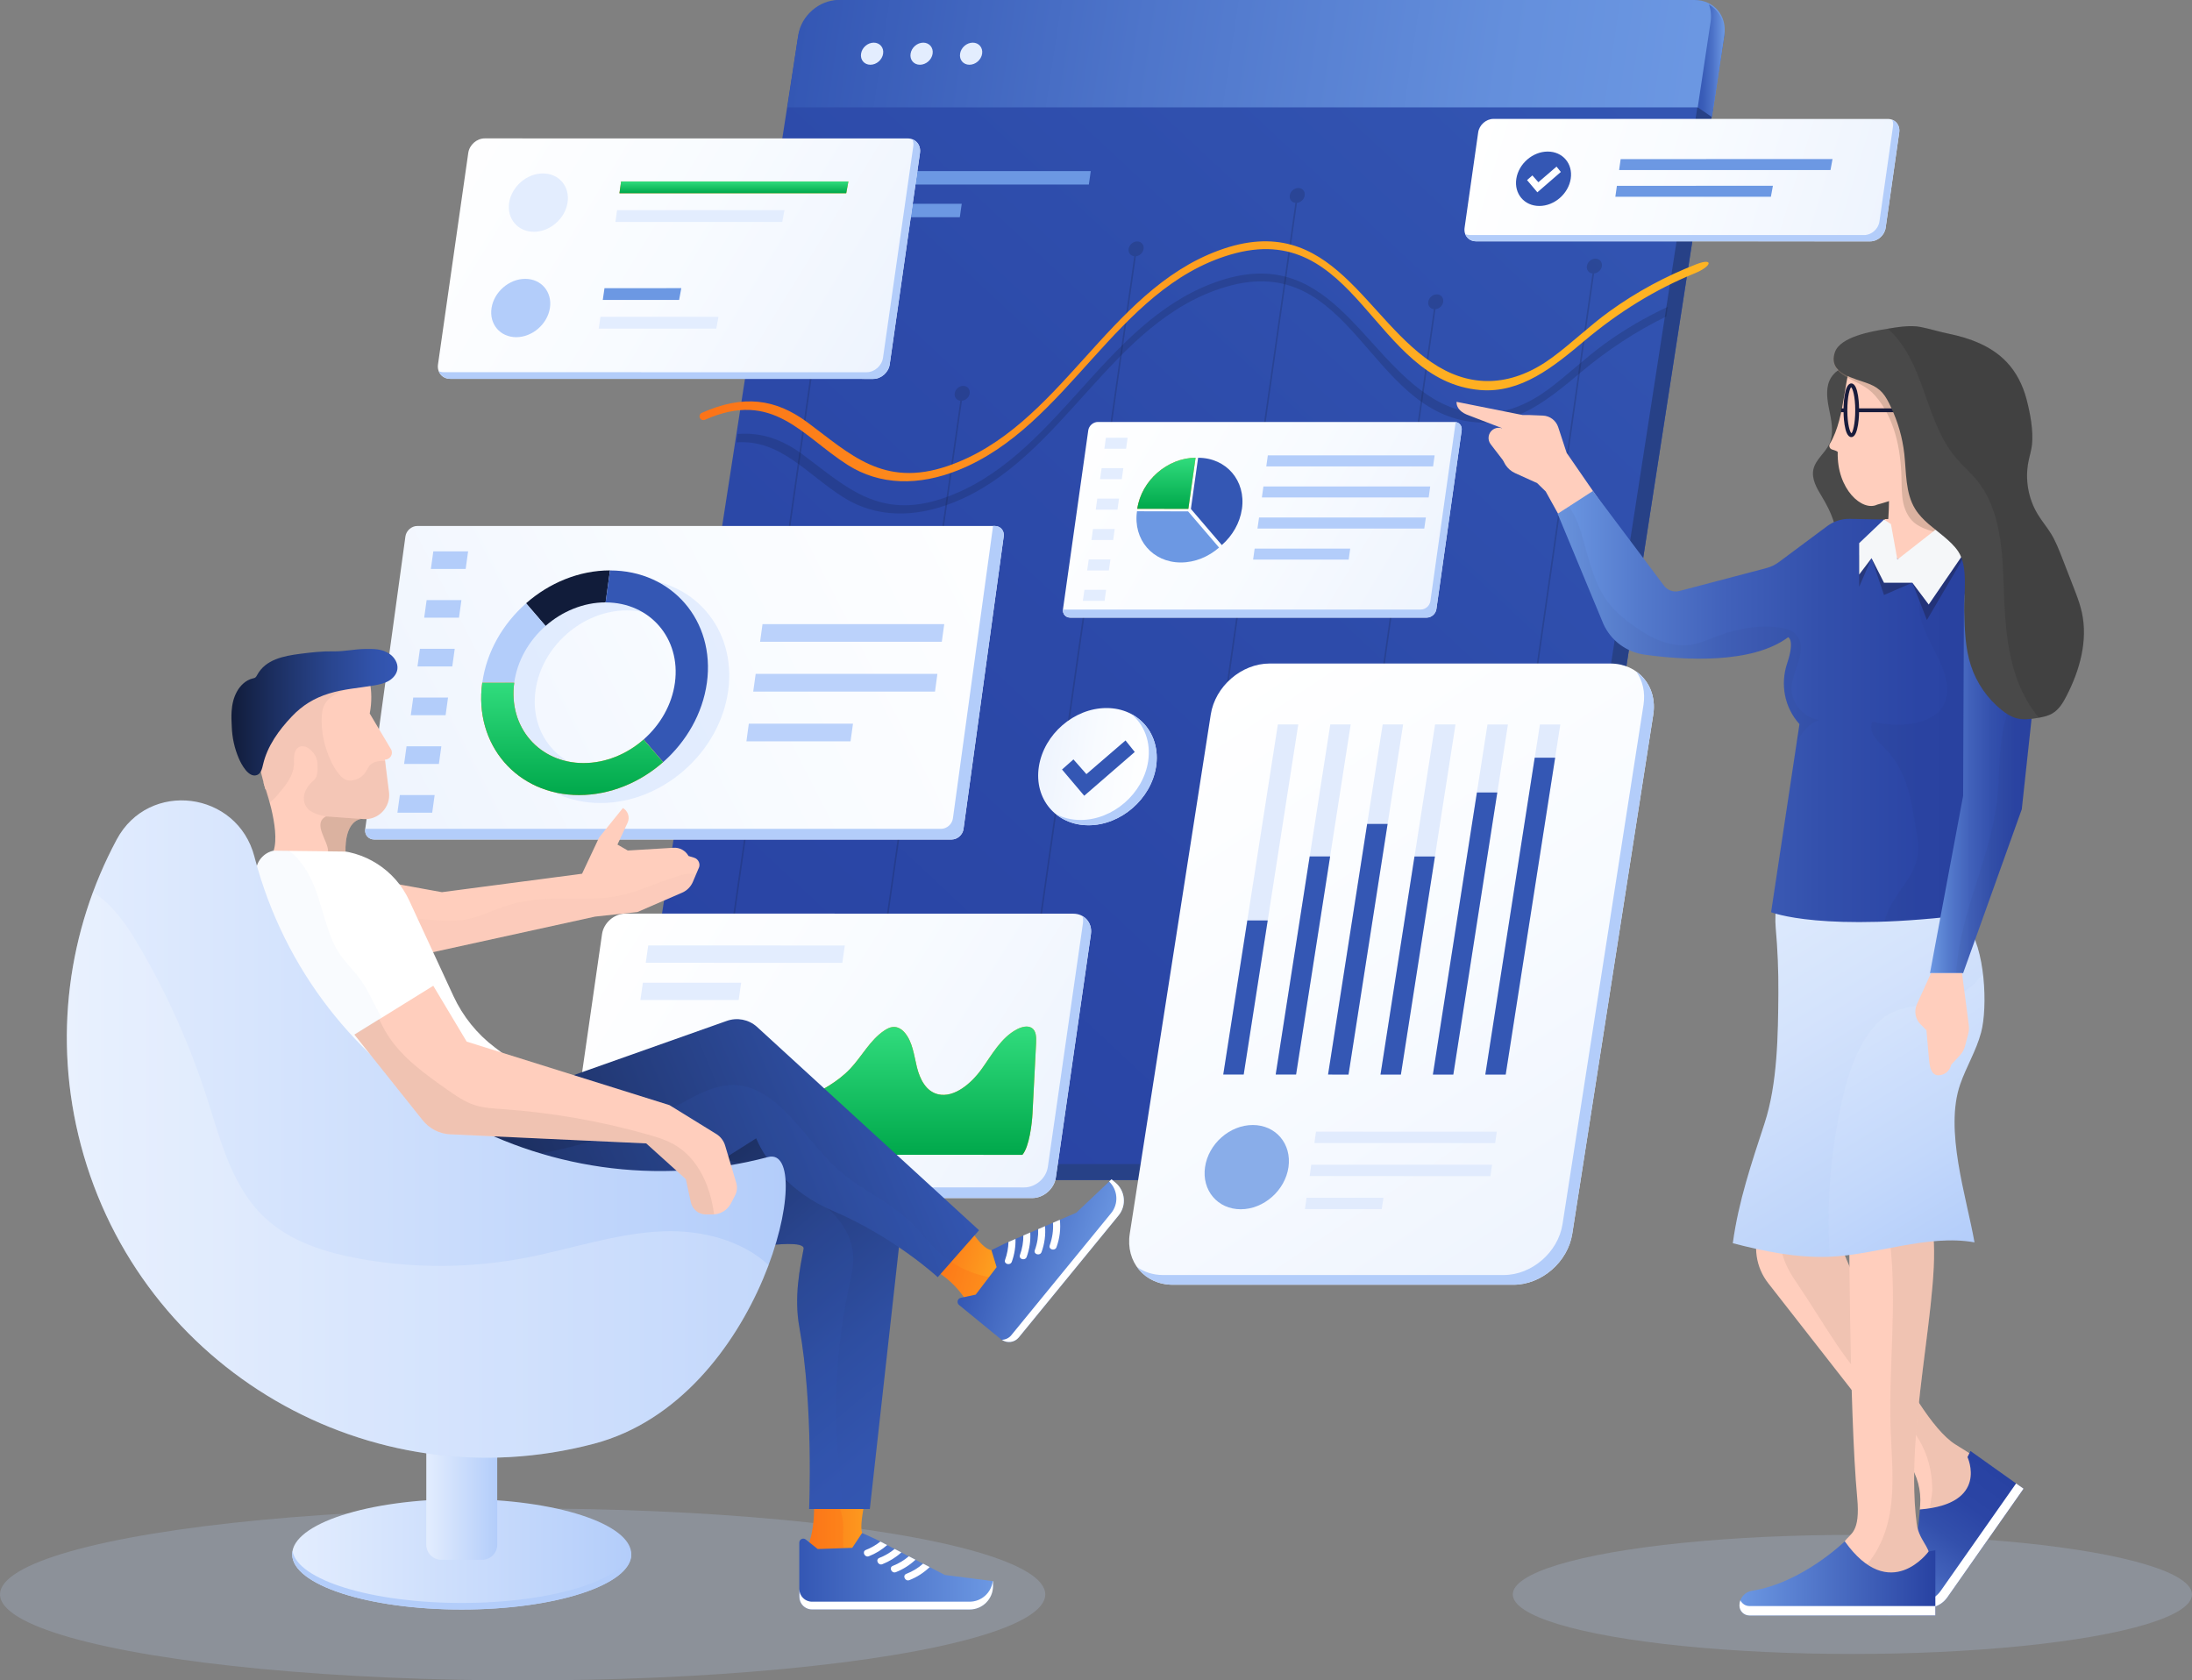 <svg width="497" height="381" viewBox="0 0 497 381" fill="none" xmlns="http://www.w3.org/2000/svg">
<rect x="0" y="0" width="497" height="381" fill="#808080" stroke="none"/>
<ellipse cx="118.5" cy="361.5" rx="118.5" ry="19.5" fill="#ABBBD7" fill-opacity="0.29"/>
<ellipse cx="420" cy="361.5" rx="77" ry="13.5" fill="#ABBBD7" fill-opacity="0.29"/>
<path d="M339.803 267.535H151.437C145.824 267.535 141.537 262.549 142.368 256.996L180.91 8.588C181.621 3.842 186.042 0 190.787 0H383.561C388.307 0 391.571 3.842 390.861 8.588L352.366 256.719C351.426 262.934 346.091 267.535 339.803 267.535Z" fill="url(#paint0_linear)"/>
<path d="M387.476 1.024C387.91 2.204 388.066 3.553 387.849 4.975L349.355 253.106C348.415 259.321 343.079 263.922 336.792 263.922H148.426C146.439 263.922 144.62 263.284 143.126 262.224C144.572 265.331 147.715 267.536 151.437 267.536H339.803C346.091 267.536 351.426 262.935 352.366 256.719L390.861 8.588C391.354 5.312 389.945 2.469 387.476 1.024Z" fill="#274187"/>
<path d="M388.488 24.342L390.957 7.937C391.619 3.553 388.596 0 384.212 0H190.137C185.752 0 181.657 3.553 180.995 7.937L178.526 24.342H388.488Z" fill="url(#paint1_linear)"/>
<path d="M384.935 24.342L388.162 26.547L389.499 17.658L390.86 8.588C391.354 5.312 389.945 2.469 387.476 1.024C387.91 2.204 388.066 3.553 387.849 4.975L384.935 24.342Z" fill="url(#paint2_linear)"/>
<path d="M200.23 12.177C200.025 13.562 198.736 14.682 197.351 14.682C195.966 14.682 195.015 13.562 195.231 12.177C195.436 10.792 196.725 9.672 198.11 9.672C199.495 9.672 200.447 10.792 200.23 12.177Z" fill="#E3EDFE"/>
<path d="M211.456 12.177C211.251 13.562 209.962 14.682 208.577 14.682C207.192 14.682 206.24 13.562 206.457 12.177C206.662 10.792 207.951 9.672 209.336 9.672C210.709 9.672 211.66 10.792 211.456 12.177Z" fill="#E3EDFE"/>
<path d="M222.681 12.177C222.476 13.562 221.188 14.682 219.803 14.682C218.417 14.682 217.466 13.562 217.683 12.177C217.887 10.792 219.176 9.672 220.561 9.672C221.934 9.672 222.886 10.792 222.681 12.177Z" fill="#E3EDFE"/>
<g opacity="0.7">
<path opacity="0.3" d="M184.68 79.772C183.741 79.772 182.874 80.531 182.741 81.47C182.621 82.338 183.187 83.036 184.018 83.132L158.387 262.381H158.748L184.391 83.12C185.259 83.024 186.017 82.338 186.138 81.458C186.27 80.531 185.62 79.772 184.68 79.772Z" fill="#111C3A"/>
<path opacity="0.3" d="M218.405 87.493C217.466 87.493 216.599 88.252 216.466 89.192C216.346 90.059 216.912 90.757 217.743 90.854L193.208 262.381H193.569L218.104 90.854C218.971 90.757 219.73 90.071 219.851 89.192C219.995 88.252 219.345 87.493 218.405 87.493Z" fill="#111C3A"/>
<path opacity="0.3" d="M257.839 54.743C256.9 54.743 256.033 55.502 255.9 56.441C255.78 57.309 256.346 58.007 257.177 58.104L228.017 262.369H228.378L257.538 58.104C258.406 58.007 259.164 57.321 259.285 56.441C259.441 55.502 258.779 54.743 257.839 54.743Z" fill="#111C3A"/>
<path opacity="0.3" d="M294.371 42.627C293.431 42.627 292.564 43.385 292.432 44.325C292.311 45.192 292.877 45.891 293.708 45.987L262.838 262.381H263.199L294.07 45.987C294.937 45.891 295.696 45.204 295.816 44.325C295.961 43.385 295.31 42.627 294.371 42.627Z" fill="#111C3A"/>
<path opacity="0.3" d="M325.771 66.74C324.832 66.74 323.965 67.499 323.832 68.438C323.712 69.305 324.278 70.004 325.109 70.1L297.647 262.369H298.008L325.47 70.1C326.337 70.004 327.096 69.317 327.217 68.438C327.361 67.499 326.711 66.74 325.771 66.74Z" fill="#111C3A"/>
<path opacity="0.3" d="M363.194 60.344C363.326 59.405 362.676 58.646 361.737 58.646C360.797 58.646 359.93 59.405 359.797 60.344C359.677 61.212 360.243 61.91 361.074 62.007L332.468 262.369H332.829L361.435 62.007C362.303 61.898 363.061 61.212 363.194 60.344Z" fill="#111C3A"/>
</g>
<path d="M246.879 41.843H188.306L188.739 38.796H247.312L246.879 41.843Z" fill="#6C98E3"/>
<path d="M217.622 49.25H187.27L187.692 46.203H218.056L217.622 49.25Z" fill="#6C98E3"/>
<path opacity="0.2" d="M378.129 69.57C373.179 71.882 368.385 74.653 363.832 77.953C359.352 81.193 355.389 85.071 350.945 88.347C342.128 94.84 333.227 95.321 325.012 90.395C308.391 80.41 301.2 54.598 275.328 64.078C249.878 73.412 239.447 104.21 213.84 112.967C199.218 117.965 191.666 110.196 181.994 103.042C177.297 99.573 172.564 97.959 167.24 98.405L166.975 100.296C176.936 99.597 182.765 107.366 191.136 112.702C198.484 117.387 207.288 117.508 216.286 113.894C241.278 103.849 251.805 72.786 277.906 65.053C306.584 56.55 310.198 93.731 334.588 95.743C343.826 96.502 351.161 90.528 358.304 84.517C364.447 79.35 370.951 75.098 377.828 71.738L378.129 69.57Z" fill="#111C3A"/>
<path d="M384.585 59.922C377.684 62.608 371.047 66.161 364.856 70.641C360.376 73.881 356.413 77.76 351.968 81.036C343.152 87.528 334.251 88.01 326.048 83.084C309.427 73.099 302.236 47.287 276.364 56.766C250.914 66.101 240.483 96.899 214.876 105.655C200.254 110.654 192.702 102.885 183.03 95.73C175.828 90.407 168.553 89.431 159.194 93.574C158.062 94.08 158.76 95.658 159.893 95.152C175.274 88.347 181.754 98.754 192.16 105.39C199.507 110.076 208.312 110.196 217.309 106.583C242.314 96.537 252.829 65.474 278.93 57.742C307.608 49.238 311.221 86.42 335.612 88.431C344.85 89.19 352.185 83.216 359.328 77.206C367.036 70.726 375.299 65.631 384.164 62.005C388.283 60.331 388.536 58.38 384.585 59.922Z" fill="url(#paint3_linear)"/>
<path d="M215.768 190.341H84.843C83.542 190.341 82.626 189.281 82.807 187.98L91.925 121.614C92.105 120.313 93.31 119.253 94.611 119.253H225.536C226.837 119.253 227.752 120.313 227.571 121.614L218.454 187.98C218.273 189.281 217.069 190.341 215.768 190.341Z" fill="url(#paint4_linear)"/>
<path d="M225.536 119.241H225.163L216.057 185.559C215.876 186.86 214.672 187.92 213.371 187.92H82.819L82.807 187.968C82.626 189.269 83.542 190.329 84.843 190.329H215.768C217.069 190.329 218.273 189.269 218.454 187.968L227.571 121.602C227.752 120.301 226.837 119.241 225.536 119.241Z" fill="#B3CDFA"/>
<path d="M105.583 128.997H97.694L98.248 124.999H106.137L105.583 128.997Z" fill="#B3CDFA"/>
<path d="M104.066 140.054H96.177L96.731 136.056H104.62L104.066 140.054Z" fill="#B3CDFA"/>
<path d="M102.548 151.099H94.659L95.213 147.101H103.102L102.548 151.099Z" fill="#B3CDFA"/>
<path d="M101.031 162.157H93.141L93.695 158.158H101.585L101.031 162.157Z" fill="#B3CDFA"/>
<path d="M99.513 173.202H91.624L92.178 169.203H100.067L99.513 173.202Z" fill="#B3CDFA"/>
<path d="M97.995 184.259H90.106L90.66 180.26H98.549L97.995 184.259Z" fill="#B3CDFA"/>
<path d="M213.539 145.511H172.335L172.889 141.5H214.093L213.539 145.511Z" fill="#BBD2FB"/>
<path d="M211.998 156.797H170.781L171.335 152.786H212.54L211.998 156.797Z" fill="#BBD2FB"/>
<path d="M192.847 168.083H169.239L169.781 164.072H193.401L192.847 168.083Z" fill="#BBD2FB"/>
<path opacity="0.3" d="M143.126 131.142C136.092 131.142 129.335 133.996 124.096 138.597C118.857 143.198 115.135 149.57 114.171 156.604C112.244 170.672 122.072 182.066 136.141 182.066C143.175 182.066 149.932 179.212 155.171 174.611C160.411 169.998 164.132 163.638 165.108 156.604C167.023 142.536 157.183 131.142 143.126 131.142ZM150.739 169.48C146.993 172.78 142.151 174.815 137.128 174.815C127.071 174.815 120.037 166.661 121.41 156.604C122.097 151.569 124.77 147.016 128.516 143.728C132.262 140.428 137.104 138.392 142.127 138.392C152.184 138.392 159.218 146.547 157.845 156.604C157.146 161.627 154.485 166.179 150.739 169.48Z" fill="#B3CDFA"/>
<path d="M137.309 136.574L138.309 129.323C131.275 129.323 124.517 132.178 119.278 136.779L123.698 141.91C127.444 138.622 132.286 136.574 137.309 136.574Z" fill="#111C3A"/>
<path d="M138.309 129.334L137.309 136.585C147.366 136.585 154.4 144.74 153.027 154.797C152.341 159.831 149.667 164.384 145.921 167.673L150.341 172.804C155.581 168.19 159.302 161.831 160.278 154.797C162.205 140.729 152.365 129.334 138.309 129.334Z" fill="#3457B4"/>
<path d="M116.592 154.797C117.279 149.763 119.953 145.21 123.698 141.922L119.278 136.791C114.039 141.404 110.317 147.763 109.353 154.797H116.592Z" fill="#B3CDFA"/>
<path d="M145.921 167.673C142.175 170.973 137.333 173.009 132.31 173.009C122.253 173.009 115.219 164.855 116.592 154.797H109.341C107.414 168.865 117.243 180.26 131.311 180.26C138.345 180.26 145.102 177.405 150.341 172.804L145.921 167.673Z" fill="url(#paint5_linear)"/>
<path d="M145.921 167.673C142.175 170.973 137.333 173.009 132.31 173.009C122.253 173.009 115.219 164.855 116.592 154.797H109.341C107.414 168.865 117.243 180.26 131.311 180.26C138.345 180.26 145.102 177.405 150.341 172.804L145.921 167.673Z" fill="url(#paint6_linear)"/>
<path d="M234.027 271.631L132.575 271.607C129.986 271.607 128.179 269.523 128.552 266.958L136.502 211.781C136.875 209.216 139.272 207.132 141.874 207.132L243.326 207.156C245.915 207.156 247.722 209.24 247.349 211.805L239.399 266.982C239.026 269.547 236.617 271.631 234.027 271.631Z" fill="url(#paint7_linear)"/>
<path d="M245.446 207.734C245.578 208.252 245.614 208.806 245.53 209.396L237.58 264.573C237.207 267.138 234.81 269.222 232.209 269.222L130.757 269.198C129.95 269.198 129.227 268.981 128.613 268.619C129.034 270.366 130.552 271.607 132.563 271.607L234.015 271.631C236.605 271.631 239.014 269.547 239.387 266.981L247.337 211.805C247.602 210.046 246.807 208.517 245.446 207.734Z" fill="#B3CDFA"/>
<path d="M190.98 218.297L146.415 218.285L146.981 214.358L191.546 214.37L190.98 218.297Z" fill="#E3EDFE"/>
<path d="M167.481 226.729H145.198L145.764 222.802H168.047L167.481 226.729Z" fill="#E3EDFE"/>
<path d="M135.117 261.815C139.356 257.045 144.066 250.926 148.751 246.578C150.401 245.048 152.256 243.459 154.388 243.145C157.399 242.712 159.676 244.928 161.555 246.939C163.807 249.348 166.312 251.781 169.721 252.432C173.913 253.227 178.489 251.143 182.633 249.059C186.246 247.241 189.932 245.301 192.738 242.35C195.436 239.508 197.267 235.786 200.531 233.63C201.109 233.245 201.736 232.919 202.398 232.847C203.53 232.715 204.506 233.377 205.168 234.172C206.915 236.256 207.228 239.231 207.89 241.941C208.565 244.651 209.938 247.469 212.72 248.108C216.334 248.939 220.176 245.699 222.549 242.411C224.922 239.122 226.957 235.28 230.534 233.389C231.642 232.799 233.016 232.462 233.943 233.064C234.967 233.726 234.979 235.208 234.919 236.497C234.642 241.832 234.377 247.156 234.1 252.492C233.991 254.708 233.377 260.02 231.811 261.827L135.117 261.815Z" fill="url(#paint8_linear)"/>
<path d="M135.117 261.815C139.356 257.045 144.066 250.926 148.751 246.578C150.401 245.048 152.256 243.459 154.388 243.145C157.399 242.712 159.676 244.928 161.555 246.939C163.807 249.348 166.312 251.781 169.721 252.432C173.913 253.227 178.489 251.143 182.633 249.059C186.246 247.241 189.932 245.301 192.738 242.35C195.436 239.508 197.267 235.786 200.531 233.63C201.109 233.245 201.736 232.919 202.398 232.847C203.53 232.715 204.506 233.377 205.168 234.172C206.915 236.256 207.228 239.231 207.89 241.941C208.565 244.651 209.938 247.469 212.72 248.108C216.334 248.939 220.176 245.699 222.549 242.411C224.922 239.122 226.957 235.28 230.534 233.389C231.642 232.799 233.016 232.462 233.943 233.064C234.967 233.726 234.979 235.208 234.919 236.497C234.642 241.832 234.377 247.156 234.1 252.492C233.991 254.708 233.377 260.02 231.811 261.827L135.117 261.815Z" fill="url(#paint9_linear)"/>
<path d="M343.14 291.287H265.934C259.55 291.287 255.166 286.108 256.153 279.725L274.521 162C275.509 155.617 281.483 150.438 287.867 150.438H365.073C371.457 150.438 375.841 155.617 374.853 162L356.485 279.725C355.497 286.12 349.523 291.287 343.14 291.287Z" fill="url(#paint10_linear)"/>
<path d="M370.999 152.269C372.432 154.292 373.083 156.918 372.637 159.809L354.281 277.521C353.293 283.904 347.319 289.084 340.935 289.084H263.729C261.441 289.084 259.417 288.409 257.803 287.265C259.538 289.722 262.441 291.288 265.933 291.288H343.14C349.523 291.288 355.497 286.109 356.485 279.725L374.853 162.001C375.479 157.905 373.902 154.316 370.999 152.269Z" fill="#B3CDFA"/>
<path d="M281.989 243.628H277.352L289.734 164.253H294.359L281.989 243.628Z" fill="#E1EBFD"/>
<path d="M293.865 243.628H289.24L301.622 164.253H306.247L293.865 243.628Z" fill="#E1EBFD"/>
<path d="M305.753 243.64L301.116 243.628L313.498 164.253H318.135L305.753 243.64Z" fill="#E1EBFD"/>
<path d="M317.629 243.64H313.004L325.386 164.253H330.011L317.629 243.64Z" fill="#E1EBFD"/>
<path d="M329.517 243.639H324.88L337.262 164.265H341.899L329.517 243.639Z" fill="#E1EBFD"/>
<path d="M341.393 243.639H336.768L349.15 164.265H353.775L341.393 243.639Z" fill="#E1EBFD"/>
<path d="M281.989 243.627H277.352L282.808 208.685H287.433L281.989 243.627Z" fill="#3457B4"/>
<path d="M293.865 243.627H289.24L296.948 194.172H301.586L293.865 243.627Z" fill="#3457B4"/>
<path d="M305.753 243.639L301.116 243.627L309.981 186.8H314.618L305.753 243.639Z" fill="#3457B4"/>
<path d="M317.629 243.639H313.004L320.712 194.184H325.35L317.629 243.639Z" fill="#3457B4"/>
<path d="M329.517 243.639H324.88L334.865 179.67H339.49L329.517 243.639Z" fill="#3457B4"/>
<path d="M341.393 243.639H336.768L347.969 171.793H352.607L341.393 243.639Z" fill="#3457B4"/>
<path d="M292.143 264.621C291.384 269.897 286.542 274.173 281.315 274.173C276.087 274.173 272.462 269.897 273.221 264.621C273.979 259.346 278.821 255.07 284.049 255.07C289.276 255.07 292.889 259.346 292.143 264.621Z" fill="#89ADE9"/>
<path d="M339.008 259.165L298.02 259.153L298.382 256.575L339.37 256.587L339.008 259.165Z" fill="#E1EBFD"/>
<path d="M337.936 266.656L296.948 266.644L297.31 264.066L338.298 264.078L337.936 266.656Z" fill="#E1EBFD"/>
<path d="M313.293 274.136H295.876L296.238 271.559H313.666L313.293 274.136Z" fill="#E1EBFD"/>
<path d="M428.03 26.968L338.623 26.956C336.949 26.956 335.395 28.329 335.154 30.015L332.071 51.647C331.83 53.333 332.986 54.706 334.66 54.706L424.068 54.718C425.742 54.718 427.296 53.345 427.537 51.659L430.62 30.027C430.861 28.341 429.705 26.968 428.03 26.968Z" fill="url(#paint11_linear)"/>
<path d="M429.043 27.162C429.212 27.595 429.284 28.089 429.212 28.607L426.128 50.239C425.887 51.925 424.333 53.298 422.659 53.298L333.252 53.286C332.891 53.286 332.553 53.214 332.24 53.094C332.614 54.045 333.517 54.708 334.661 54.708L424.068 54.72C425.743 54.72 427.296 53.347 427.537 51.66L430.621 30.028C430.813 28.715 430.139 27.595 429.043 27.162Z" fill="#B3CDFA"/>
<path d="M356.136 40.53C355.606 43.939 352.426 46.697 349.018 46.697C345.609 46.697 343.272 43.939 343.802 40.53C344.332 37.121 347.512 34.363 350.921 34.363C354.329 34.363 356.666 37.121 356.136 40.53Z" fill="#3457B4"/>
<path d="M348.572 43.602L346.235 40.832L347.44 39.772L348.801 41.314L352.92 37.773L353.896 38.989L348.572 43.602Z" fill="white"/>
<path d="M415.034 38.555H367.109L367.458 36.074L415.492 36.062L415.034 38.555Z" fill="#6C98E3"/>
<path d="M401.52 44.613H366.253L366.603 42.132L401.978 42.12L401.52 44.613Z" fill="#6C98E3"/>
<path d="M205.807 31.388L109.895 31.376C108.101 31.376 106.439 32.845 106.174 34.652L99.308 82.614C99.043 84.421 100.296 85.89 102.09 85.89L198.002 85.902C199.796 85.902 201.459 84.433 201.724 82.626L208.589 34.664C208.842 32.858 207.601 31.388 205.807 31.388Z" fill="url(#paint12_linear)"/>
<path d="M206.892 31.605C207.072 32.075 207.157 32.593 207.072 33.159L200.207 81.121C199.942 82.928 198.28 84.397 196.485 84.397L100.574 84.385C100.176 84.385 99.827 84.301 99.49 84.18C99.899 85.204 100.851 85.903 102.091 85.903L198.003 85.915C199.797 85.915 201.459 84.445 201.724 82.639L208.59 34.677C208.795 33.256 208.072 32.063 206.892 31.605Z" fill="#B3CDFA"/>
<path d="M128.685 45.938C128.119 49.588 124.698 52.551 121.049 52.551C117.399 52.551 114.882 49.588 115.448 45.938C116.014 42.289 119.435 39.326 123.084 39.326C126.746 39.314 129.251 42.277 128.685 45.938Z" fill="#E3EDFE"/>
<path d="M124.686 69.834C124.12 73.484 120.699 76.447 117.05 76.447C113.4 76.447 110.883 73.484 111.449 69.834C112.015 66.185 115.436 63.222 119.085 63.222C122.735 63.222 125.24 66.185 124.686 69.834Z" fill="#B3CDFA"/>
<path d="M191.871 43.818H140.453L140.826 41.144H192.365L191.871 43.818Z" fill="url(#paint13_linear)"/>
<path d="M191.871 43.818H140.453L140.826 41.144H192.365L191.871 43.818Z" fill="url(#paint14_linear)"/>
<path d="M177.369 50.322H139.537L139.91 47.648H177.863L177.369 50.322Z" fill="#E3EDFE"/>
<path d="M153.979 68.004H136.671L137.056 65.342L154.472 65.33L153.979 68.004Z" fill="#6C98E3"/>
<path d="M162.41 74.507H135.755L136.141 71.834H162.904L162.41 74.507Z" fill="#E3EDFE"/>
<path d="M323.495 140.031H242.651C241.603 140.031 240.869 139.176 241.013 138.128L246.746 97.573C246.891 96.526 247.867 95.67 248.927 95.67H329.77C330.818 95.67 331.553 96.526 331.408 97.573L325.675 138.128C325.518 139.176 324.555 140.031 323.495 140.031Z" fill="url(#paint15_linear)"/>
<path d="M330.047 95.683C330.047 95.707 330.047 95.719 330.047 95.743L324.314 136.297C324.169 137.345 323.194 138.2 322.134 138.2H241.29C241.194 138.2 241.11 138.188 241.013 138.176C240.905 139.2 241.615 140.019 242.651 140.019H323.495C324.543 140.019 325.518 139.164 325.675 138.116L331.408 97.562C331.541 96.61 330.95 95.815 330.047 95.683Z" fill="#B3CDFA"/>
<path d="M255.322 101.741H250.396L250.745 99.248H255.671L255.322 101.741Z" fill="#E3EDFE"/>
<path d="M324.928 105.752H287.108L287.457 103.247H325.277L324.928 105.752Z" fill="#B3CDFA"/>
<path d="M323.928 112.786H286.108L286.458 110.293H324.278L323.928 112.786Z" fill="#B3CDFA"/>
<path d="M322.929 119.832H285.109L285.47 117.338H323.29L322.929 119.832Z" fill="#B3CDFA"/>
<path d="M305.789 126.878H284.121L284.47 124.385H306.138L305.789 126.878Z" fill="#B3CDFA"/>
<path d="M254.347 108.643H249.42L249.77 106.149H254.696L254.347 108.643Z" fill="#E3EDFE"/>
<path d="M253.371 115.544H248.445L248.794 113.039H253.72L253.371 115.544Z" fill="#E3EDFE"/>
<path d="M252.395 122.434H247.469L247.818 119.94H252.745L252.395 122.434Z" fill="#E3EDFE"/>
<path d="M251.42 129.335H246.493L246.855 126.83H251.769L251.42 129.335Z" fill="#E3EDFE"/>
<path d="M250.444 136.225H245.518L245.879 133.731H250.793L250.444 136.225Z" fill="#E3EDFE"/>
<path d="M271.655 103.788L270.017 115.375V115.387L277.027 123.577C279.412 121.481 281.122 118.603 281.58 115.411C281.58 115.399 281.58 115.387 281.592 115.375C282.507 108.979 278.051 103.788 271.655 103.788Z" fill="#3457B4"/>
<path d="M262.429 107.173C260.032 109.269 258.322 112.159 257.864 115.351L269.439 115.375V115.363L271.077 103.776C267.898 103.788 264.826 105.089 262.429 107.173Z" fill="url(#paint16_linear)"/>
<path d="M262.429 107.173C260.032 109.269 258.322 112.159 257.864 115.351L269.439 115.375V115.363L271.077 103.776C267.898 103.788 264.826 105.089 262.429 107.173Z" fill="url(#paint17_linear)"/>
<path d="M269.378 115.942L257.791 115.917C257.791 115.93 257.791 115.93 257.791 115.942C256.888 122.337 261.345 127.529 267.74 127.529C270.932 127.529 274.003 126.24 276.4 124.144L269.378 115.942Z" fill="#6C98E3"/>
<path d="M262.115 173.816C260.983 181.151 254.118 187.101 246.783 187.101C239.447 187.101 234.413 181.151 235.545 173.816C236.677 166.481 243.543 160.531 250.878 160.531C258.225 160.531 263.248 166.481 262.115 173.816Z" fill="url(#paint18_linear)"/>
<path d="M256.515 161.904C259.441 164.325 260.995 168.216 260.321 172.624C259.188 179.959 252.323 185.909 244.988 185.909C242.892 185.909 240.989 185.415 239.363 184.548C241.314 186.162 243.868 187.114 246.795 187.114C254.13 187.114 260.995 181.164 262.127 173.828C262.922 168.577 260.586 164.06 256.515 161.904Z" fill="#B3CDFA"/>
<path d="M245.831 180.417L240.796 174.467L243.386 172.178L246.325 175.515L255.19 167.878L257.285 170.492L245.831 180.417Z" fill="#3457B4"/>
<path d="M77.278 220.465L134.936 207.818L144.524 206.783L154.677 202.386C155.761 201.917 156.616 201.049 157.086 199.965L158.363 196.966C158.917 196.015 158.435 194.786 157.375 194.461L156.111 194.076C155.436 192.859 154.123 192.124 152.726 192.209L142.343 192.835L139.995 191.486L142.295 186.536C142.861 185.319 142.404 183.874 141.235 183.199L135.839 189.884L131.973 198.098L100.199 202.278L77.23 198.11L77.278 220.465Z" fill="#FFCEBD"/>
<g opacity="0.2">
<path opacity="0.2" d="M157.074 199.965L157.785 198.303C156.604 197.833 154.918 198.267 153.774 198.616C147.185 200.628 142.596 203.506 135.321 203.675C128.613 203.832 121.747 203.241 115.327 205.205C111.991 206.228 108.859 207.915 105.439 208.517C105.246 208.553 105.065 208.577 104.873 208.601C101.307 209.107 97.67 208.493 94.069 208.252C90.829 208.035 84.096 208.168 77.881 209.517L77.29 220.453L134.948 207.806L144.536 206.77L154.689 202.374C155.749 201.916 156.616 201.049 157.074 199.965Z" fill="#A58877"/>
</g>
<path d="M184.295 336.262C184.295 336.262 185.873 347.572 181.97 352.739C178.369 357.509 205.867 352.739 205.867 352.739C205.867 352.739 196.701 350.198 195.496 347.56C194.509 345.392 197.496 334.564 197.496 334.564L184.295 336.262Z" fill="url(#paint19_linear)"/>
<g opacity="0.6">
<path opacity="0.6" d="M192.365 354.546C192.1 353.522 191.63 352.547 191.389 351.511C190.847 349.222 191.401 346.801 191.064 344.477C190.823 342.815 190.137 341.261 189.739 339.635C189.414 338.322 189.281 336.973 189.257 335.624L184.295 336.262C184.295 336.262 185.873 347.572 181.97 352.739C180.188 355.1 186.017 355.124 192.365 354.546Z" fill="#FC7318"/>
</g>
<path d="M181.224 349.764V362.05C181.224 363.64 182.512 364.917 184.09 364.917H219.827C222.765 364.917 225.138 362.532 225.138 359.605V358.485L214.226 357.088L198.556 348.969L195.472 347.572L193.232 350.933L185.403 351.21L182.705 349.054C182.115 348.56 181.224 348.994 181.224 349.764Z" fill="url(#paint20_linear)"/>
<path d="M219.839 363.146H184.102C182.524 363.146 181.236 361.857 181.236 360.279V362.05C181.236 363.64 182.524 364.917 184.102 364.917H219.839C222.778 364.917 225.15 362.532 225.15 359.605V358.485L225.09 358.473C224.765 361.098 222.549 363.146 219.839 363.146Z" fill="white"/>
<path d="M210.022 286.904C210.022 286.904 217.08 289.939 220.14 296.937C222.44 302.212 235.352 278.689 235.352 278.689C235.352 278.689 230.896 284.133 224.777 283.435C222.236 283.146 218.562 276.449 218.562 276.449L210.022 286.904Z" fill="url(#paint21_linear)"/>
<g opacity="0.6">
<path opacity="0.6" d="M227.439 289.89C222.284 289.71 217.213 287.698 213.335 284.302C213.106 284.097 212.889 283.868 212.66 283.651L210.01 286.891C210.01 286.891 217.068 289.927 220.128 296.925C221.272 299.538 225.018 295.07 228.511 289.903C228.161 289.915 227.8 289.903 227.439 289.89Z" fill="#FC7318"/>
</g>
<path d="M151.799 250.565L194.461 258.237C201.182 261.152 205.289 268.042 204.65 275.341L197.219 342.14H183.452C183.452 342.14 184.488 318.846 181.236 300.899C179.983 293.986 181.392 287.409 182.199 283.158C182.548 281.327 174.768 282.315 174.768 282.315L129.118 279.556L128.866 264.464L151.799 250.565Z" fill="url(#paint22_linear)"/>
<g opacity="0.4">
<path opacity="0.4" d="M190.932 342.14C191.04 339.25 190.667 336.275 190.353 333.384C188.836 319.545 189.558 305.464 192.485 291.854C193.015 289.409 193.605 286.94 193.437 284.446C192.979 277.978 187.511 273.004 181.862 269.8C173.635 265.127 164.373 262.682 155.231 260.285C150.702 259.093 146.186 257.912 141.657 256.72L128.89 264.464L129.143 279.556L174.792 282.315C174.792 282.315 182.573 281.327 182.223 283.158C181.416 287.409 180.007 293.986 181.26 300.899C184.512 318.846 183.476 342.14 183.476 342.14H190.932Z" fill="#3457B4"/>
</g>
<path d="M58.091 196.93L56.248 207.337C55.188 213.299 55.995 219.442 58.537 224.946L83.807 279.556H120.398L140.669 259.032L112.16 237.448C108.149 234.413 104.945 230.426 102.825 225.861L92.78 204.157C89.564 197.207 82.602 192.763 74.942 192.763H63.054C60.621 192.763 58.525 194.521 58.091 196.93Z" fill="white"/>
<path d="M118.001 248.036L164.795 231.462C167.131 230.631 169.733 231.137 171.588 232.775L221.983 278.93L212.612 289.566C212.612 289.566 202.88 280.52 188.667 274.45C179.573 270.559 173.744 263.609 171.455 258.081L137.309 279.725L93.695 266.488C98.983 256.214 107.053 251.721 118.001 248.036Z" fill="url(#paint23_linear)"/>
<path d="M217.454 295.877L226.957 303.658C228.186 304.657 229.992 304.477 230.992 303.248L253.624 275.581C255.479 273.305 255.154 269.957 252.877 268.102L252.01 267.391L244.024 274.955L227.824 281.941L224.789 283.435L225.969 287.289L221.224 293.528L217.839 294.251C217.08 294.419 216.852 295.383 217.454 295.877Z" fill="url(#paint24_linear)"/>
<path d="M252.877 268.102L252.01 267.391L251.48 267.885C253.455 269.788 253.696 272.908 251.925 275.064L229.294 302.73C228.74 303.405 227.945 303.754 227.138 303.766C228.354 304.609 230.028 304.404 230.992 303.236L253.624 275.569C255.479 273.305 255.141 269.957 252.877 268.102Z" fill="white"/>
<g opacity="0.4">
<path opacity="0.4" d="M212.624 289.565L215.695 286.084C214.876 285.542 214.081 284.964 213.335 284.314C210.709 282.013 208.649 279.146 206.108 276.75C201.507 272.413 195.533 269.824 190.703 265.729C185.596 261.405 181.97 255.563 177.032 251.034C174.274 248.505 170.937 246.349 167.216 246.036C162.374 245.614 157.881 248.3 153.605 250.613C140.826 257.49 126.625 261.718 112.16 262.922C107.92 263.272 103.584 263.368 99.489 262.236C98.621 261.995 97.766 261.682 96.935 261.32C95.755 262.862 94.671 264.585 93.695 266.5L137.309 279.737L171.455 258.092C173.744 263.621 179.573 270.571 188.667 274.461C202.88 280.52 212.624 289.565 212.624 289.565Z" fill="#3457B4"/>
</g>
<path d="M59.729 177.43C59.729 177.43 63.656 187.909 62.042 192.871L78.35 193.064C78.35 193.064 77.905 186.511 81.819 185.68L59.729 177.43Z" fill="#FFCEBD"/>
<path d="M83.228 152.087C83.228 152.087 84.891 156.436 83.831 161.771L88.636 169.841C89.263 170.889 88.504 172.226 87.287 172.226L88.203 179.585C88.624 183.006 85.818 185.957 82.373 185.704L73.942 185.078L60.151 178.935L58.224 171.395C56.863 165.385 60.344 159.338 66.209 157.471L83.228 152.087Z" fill="#FFCEBD"/>
<path d="M70.618 216.96L80.35 234.558L98.248 223.513L88.299 206.819C85.637 202.35 80.025 200.604 75.291 202.772C69.895 205.241 67.751 211.769 70.618 216.96Z" fill="white"/>
<g opacity="0.4">
<path opacity="0.4" d="M88.179 179.598C88.179 179.562 88.167 179.526 88.167 179.49C87.878 177.177 87.504 174.852 87.311 172.528C86.216 172.48 84.734 172.6 83.927 173.431C83.554 173.817 83.337 174.322 83.06 174.78C82.385 175.912 81.506 176.575 80.217 176.876C79.591 177.02 78.916 177.02 78.338 176.768C77.844 176.551 77.435 176.165 77.074 175.756C75.64 174.13 74.665 171.938 73.99 169.902C73.267 167.71 72.906 165.397 72.93 163.097C72.942 161.844 73.087 160.543 73.737 159.483C74.978 157.472 78.254 156.159 80.506 155.918C81.687 155.786 82.891 155.641 83.975 155.171C83.698 153.293 83.24 152.1 83.24 152.1L66.197 157.508C60.319 159.375 56.851 165.421 58.212 171.432C58.212 171.432 60.139 178.96 60.139 178.972C60.356 179.815 60.621 181.284 61.211 181.886C62.162 181.284 62.969 180.164 63.704 179.297C65.161 177.587 66.522 175.611 66.655 173.371C66.703 172.648 66.619 171.926 66.715 171.203C66.811 170.48 67.137 169.745 67.763 169.396C68.329 169.071 69.064 169.131 69.63 169.456C70.931 170.191 71.955 171.637 71.979 173.118C71.991 174.021 72.087 175.141 71.762 175.997C71.473 176.755 70.979 177.02 70.413 177.611C68.919 179.176 68.173 181.621 69.835 183.416C70.172 183.79 70.63 184.042 71.075 184.259C72.75 185.066 74.4 185.151 76.206 185.283C77.856 185.404 79.519 185.524 81.169 185.644C81.566 185.669 81.964 185.705 82.361 185.729C85.794 185.97 88.6 183.019 88.179 179.598Z" fill="#BF9B8E"/>
</g>
<path d="M52.515 161.254C52.623 159.7 52.948 158.17 53.755 156.737C54.526 155.364 55.767 154.196 57.296 153.822C57.513 153.774 57.742 153.726 57.911 153.593C58.079 153.461 58.176 153.268 58.284 153.075C60.211 149.498 64.282 148.739 67.992 148.246C70.473 147.92 73.063 147.631 75.568 147.679C77.977 147.74 80.362 147.162 82.807 147.137C84.77 147.113 86.589 147.077 88.311 148.246C89.443 149.016 90.275 150.353 90.106 151.702C89.961 152.835 89.142 153.786 88.155 154.364C87.167 154.942 86.035 155.183 84.915 155.388C81.47 155.99 77.929 156.195 74.58 157.243C71.208 158.291 68.582 159.905 66.173 162.434C63.222 165.542 60.609 169.155 59.645 173.335C59.428 174.262 59.175 175.382 58.284 175.719C56.369 176.442 54.719 173.286 54.153 171.961C53.165 169.685 52.635 167.216 52.551 164.747C52.478 163.59 52.442 162.41 52.515 161.254Z" fill="url(#paint25_linear)"/>
<g opacity="0.2">
<path opacity="0.2" d="M85.758 260.827C89.889 260.683 93.852 258.201 95.803 254.564C97.754 250.926 97.622 246.253 95.466 242.724C94.43 241.038 93.009 239.653 91.708 238.171C89.612 235.798 87.95 233.233 86.432 230.583C84.602 227.379 83.156 223.645 80.783 220.875C78.567 218.261 76.664 216.418 75.291 213.106C72.774 207 72.087 199.893 67.582 194.762C66.932 194.028 66.197 193.377 65.439 192.775H63.054C60.609 192.775 58.513 194.533 58.079 196.942L56.236 207.349C55.176 213.311 55.983 219.454 58.525 224.958L72.244 254.612C76.098 257.985 80.675 261.008 85.758 260.827Z" fill="#6C98E3"/>
</g>
<path d="M104.692 364.916C125.925 364.916 143.138 359.314 143.138 352.402C143.138 345.491 125.925 339.888 104.692 339.888C83.459 339.888 66.246 345.491 66.246 352.402C66.246 359.314 83.459 364.916 104.692 364.916Z" fill="url(#paint26_linear)"/>
<path d="M104.692 363.435C84.228 363.435 67.498 358.232 66.318 351.667C66.27 351.908 66.246 352.161 66.246 352.414C66.246 359.328 83.457 364.929 104.692 364.929C125.927 364.929 143.138 359.328 143.138 352.414C143.138 352.161 143.114 351.92 143.066 351.667C141.898 358.22 125.168 363.435 104.692 363.435Z" fill="#B3CDFA"/>
<path d="M109.317 353.642H100.067C98.188 353.642 96.658 352.113 96.658 350.234V329.252H112.738V350.234C112.738 352.125 111.208 353.642 109.317 353.642Z" fill="url(#paint27_linear)"/>
<path opacity="0.4" d="M81.819 185.681L73.918 185.103C70.774 186.729 74.448 190.667 74.388 193.028L78.35 193.076C78.35 193.064 77.905 186.512 81.819 185.681Z" fill="#A58877"/>
<path d="M174.153 262.333C123.325 275.763 71.232 245.446 57.79 194.618C57.754 194.497 57.73 194.365 57.694 194.244C53.815 179.321 33.725 176.756 26.45 190.354C15.477 210.842 11.924 235.365 18.332 259.611C31.762 310.439 83.867 340.755 134.695 327.326C173.033 317.196 185.439 259.358 174.153 262.333Z" fill="url(#paint28_linear)"/>
<path d="M98.236 223.5L105.812 236.159L151.798 250.565L162.386 257.093C163.373 257.695 164.096 258.647 164.421 259.755L166.939 268.198C167.216 269.138 167.119 270.149 166.674 271.017L165.734 272.823C164.927 274.377 163.325 275.353 161.567 275.353H160.073C158.423 275.353 157.002 274.196 156.652 272.594L155.52 267.355L146.523 259.237L102.09 257.189C99.645 257.081 97.381 255.913 95.851 254.01L80.362 234.582L98.236 223.5Z" fill="#FFCEBD"/>
<g opacity="0.4">
<path opacity="0.4" d="M160.904 270.547C159.616 266.247 157.146 262.14 153.328 259.779C151.317 258.538 149.028 257.828 146.752 257.189C136.044 254.166 125.023 252.239 113.918 251.468C111.822 251.324 109.703 251.215 107.691 250.577C105.342 249.83 103.295 248.385 101.271 246.963C96.249 243.422 91.082 239.737 87.817 234.533C87.119 233.425 86.529 232.257 85.963 231.064L80.326 234.545L95.827 253.973C97.345 255.888 99.621 257.045 102.066 257.153L146.499 259.201L155.496 267.331L156.628 272.57C156.978 274.184 158.399 275.328 160.049 275.328H161.543C161.663 275.328 161.784 275.316 161.904 275.304C161.687 273.715 161.374 272.113 160.904 270.547Z" fill="#A58877"/>
</g>
<path d="M232.787 284.964C233.437 283.157 233.702 281.29 233.594 279.436L232.028 280.11C232.04 281.592 231.787 283.073 231.257 284.542C230.908 285.506 232.437 285.928 232.787 284.964Z" fill="white"/>
<path d="M227.884 285.651C227.535 286.614 229.065 287.024 229.414 286.072C230.028 284.374 230.293 282.627 230.245 280.893L228.655 281.58C228.619 282.941 228.366 284.302 227.884 285.651Z" fill="white"/>
<path d="M234.629 283.447C234.28 284.41 235.81 284.82 236.159 283.868C236.846 281.953 237.111 279.966 236.942 278.002L235.388 278.677C235.448 280.267 235.208 281.857 234.629 283.447Z" fill="white"/>
<path d="M238.014 282.35C237.665 283.314 239.194 283.723 239.544 282.772C240.278 280.736 240.531 278.64 240.303 276.557L238.749 277.231C238.857 278.929 238.616 280.64 238.014 282.35Z" fill="white"/>
<path d="M203.121 356.449C204.807 355.787 206.3 354.823 207.577 353.631L206.06 352.848C205 353.751 203.795 354.486 202.422 355.028C201.483 355.402 202.181 356.823 203.121 356.449Z" fill="white"/>
<path d="M197.014 352.836C198.568 352.221 199.953 351.366 201.157 350.306L199.616 349.511C198.64 350.282 197.544 350.933 196.316 351.414C195.376 351.788 196.075 353.209 197.014 352.836Z" fill="white"/>
<path d="M202.844 351.186C201.82 352.029 200.676 352.716 199.375 353.222C198.423 353.595 199.122 355.016 200.061 354.643C201.675 354.004 203.133 353.101 204.373 351.969L202.844 351.186Z" fill="white"/>
<path d="M206.18 358.256C207.939 357.57 209.48 356.558 210.793 355.293L209.3 354.522C208.204 355.498 206.939 356.269 205.493 356.835C204.542 357.208 205.241 358.63 206.18 358.256Z" fill="white"/>
<path d="M399.075 278.207C397.389 282.482 398.087 287.324 400.918 290.938L432.848 331.793C434.739 334.563 435.618 337.9 435.365 341.236L435.293 342.236C435.293 342.236 439.364 351.438 442.002 350.486C447.289 348.595 452.902 335.539 451.156 332.986C450.313 331.769 446.832 329.673 443.327 327.481C433.101 321.061 418.19 284.41 418.19 284.41L437.919 258.574L408.891 253.407L399.075 278.207Z" fill="#FFCEBD"/>
<g opacity="0.4">
<path opacity="0.4" d="M443.315 327.481C433.089 321.061 418.178 284.409 418.178 284.409L437.907 258.574C437.317 259.344 427.187 256.67 425.958 256.369C418.876 254.611 413.902 260.079 410.614 265.608C407.964 270.076 403.037 278.351 404.001 283.675C404.507 286.493 406.085 288.986 407.699 291.347C413.709 300.164 418.72 309.968 426.874 317.135C433.703 323.145 438.123 328.734 438.123 338.08C437.714 341.621 436.702 343.693 438.629 347.102C439.364 348.402 440.34 349.535 441.448 350.546C441.641 350.57 441.821 350.558 441.99 350.498C447.277 348.607 452.89 335.551 451.144 332.997C450.313 331.769 446.82 329.685 443.315 327.481Z" fill="#A58877"/>
</g>
<path d="M446.097 330.36C446.097 330.36 451.096 340.983 435.293 342.236C435.293 342.236 435.016 346.765 433.631 354.582C433.631 354.582 427.705 359.134 425.802 361.567C424.778 362.88 425.501 364.868 426.862 365.843C427.512 366.313 428.741 366.337 429.692 366.036L437.919 364.506C439.376 364.229 440.665 363.398 441.52 362.194L458.816 337.55L446.772 328.975L446.097 330.36Z" fill="url(#paint29_linear)"/>
<path d="M457.118 336.333L440.015 360.7C439.159 361.916 437.871 362.747 436.413 363.012L428.187 364.542C427.392 364.807 426.416 364.807 425.73 364.518C426.007 365.024 426.392 365.494 426.862 365.819C427.512 366.289 428.741 366.313 429.692 366.011L437.919 364.482C439.376 364.205 440.665 363.374 441.52 362.169L458.816 337.526L457.118 336.333Z" fill="white"/>
<path d="M419.25 273.172C419.25 273.172 419.25 319.797 421.092 339.586C421.839 347.56 419.515 347.632 418.262 349.463L419.165 360.689L437.714 357.87C438.81 350.354 435.173 350.366 434.546 345.259C431.535 321.001 442.158 286.614 437.172 274.834C435.365 270.546 419.25 273.172 419.25 273.172Z" fill="#FFCEBD"/>
<g opacity="0.4">
<path opacity="0.4" d="M434.546 345.259C431.535 321.001 442.158 286.614 437.172 274.834C436.245 272.654 431.607 272.269 427.283 272.413C427.657 275.497 428.175 278.58 428.536 281.627C430.162 295.611 428.211 309.764 428.668 323.844C428.873 330.227 429.584 336.683 428.512 342.983C427.464 349.113 424.381 355.268 418.985 358.315L419.177 360.688L437.726 357.87C438.81 350.354 435.185 350.366 434.546 345.259Z" fill="#A58877"/>
</g>
<path d="M437.292 351.751C437.292 351.751 428.548 363.868 418.274 349.462C418.274 349.462 408.614 358.893 397.256 360.664C395.606 360.917 394.389 362.338 394.389 364.012C394.389 365.265 395.401 366.277 396.654 366.277H438.81V351.498L437.292 351.751Z" fill="url(#paint30_linear)"/>
<path d="M396.654 364.133H438.81V366.265H396.654C395.401 366.265 394.389 365.253 394.389 364C394.389 363.579 394.462 363.181 394.606 362.82C394.968 363.591 395.751 364.133 396.654 364.133Z" fill="white"/>
<path d="M445.82 209.54C450.18 214.792 450.698 228.438 449.18 234.099C448.084 238.219 445.832 241.832 444.447 245.831C440.833 256.213 445.82 271.149 447.687 281.676C437.088 279.76 425.26 284.59 414.54 284.952C407.229 285.193 399.966 283.711 392.884 281.868C394.197 272.257 397.148 263.681 400.099 254.635C403.037 245.626 403.146 234.569 403.218 225.174C403.254 220.188 403.049 215.201 402.604 210.239C402.339 207.288 402.917 201.049 403.82 200.868C406.181 200.398 409.59 202.338 411.914 202.928C417.551 204.361 423.188 205.806 428.837 207.24C433.065 208.312 440.316 205.228 443.881 207.721C444.591 208.227 445.23 208.842 445.82 209.54Z" fill="url(#paint31_linear)"/>
<g opacity="0.2">
<path opacity="0.2" d="M445.82 209.54C445.242 208.841 444.591 208.227 443.869 207.721C440.316 205.228 433.053 208.311 428.825 207.239C423.188 205.806 417.551 204.36 411.902 202.927C410.144 202.481 407.771 201.265 405.699 200.892C404.868 201.349 404.121 201.891 403.483 202.554C403.29 202.759 403.122 202.975 402.941 203.192C402.58 205.324 402.423 208.395 402.592 210.226C403.037 215.189 403.242 220.175 403.206 225.162C403.134 234.556 403.025 245.613 400.087 254.623C397.136 263.668 394.173 272.244 392.872 281.856C399.954 283.698 407.217 285.18 414.528 284.939C414.624 284.939 414.733 284.927 414.829 284.927C414.817 284.433 414.805 283.939 414.769 283.47C414.179 272.148 415.142 260.741 417.624 249.684C419.057 243.301 421.261 236.218 426.091 231.545C430.511 227.257 437.28 228.522 442.809 226.173C445.495 225.041 447.856 223.138 449.566 220.789C449.06 216.321 447.868 212.009 445.82 209.54Z" fill="#6C98E3"/>
</g>
<path d="M373.769 129.564L355.208 102.668L353.293 96.839C352.799 95.333 351.414 94.285 349.824 94.225L346.56 94.093L345.259 94.105L330.252 91.106C330.192 92.683 331.541 93.659 332.962 94.153L340.514 97.055V102.596C340.514 104.608 341.694 106.438 343.525 107.269L348.523 109.534L350.463 111.425L368.216 143.427C368.758 144.379 373.769 129.564 373.769 129.564Z" fill="#FFCEBD"/>
<path d="M455.901 123.012C456.48 120.362 458.093 117.688 457.202 115.135C456.467 113.039 454.311 111.859 452.758 110.257C450.132 107.535 449.289 103.536 449.253 99.754C449.229 97.923 449.373 96.068 449 94.273C448.253 90.636 445.543 87.769 443.628 84.578C442.965 83.481 442.387 82.313 441.436 81.458C440.412 80.518 439.063 80.025 437.738 79.567C434.799 78.543 431.836 77.592 428.849 76.712C427.404 76.279 425.826 75.869 424.405 76.399C423.321 76.809 422.514 77.7 421.743 78.567C420.201 80.302 418.671 82.024 417.13 83.758C415.865 84.409 414.853 85.746 414.504 87.167C413.95 89.383 414.504 91.708 414.95 93.936C415.395 96.177 415.72 98.597 414.757 100.669C413.793 102.741 411.637 104.198 411.156 106.426C410.686 108.607 411.951 110.738 413.107 112.641C415.07 115.918 416.877 119.688 416.106 123.433C415.636 125.698 414.263 127.733 413.974 130.022C413.661 132.551 414.817 135.225 416.901 136.707C418.117 137.574 419.707 138.188 420.225 139.573C420.623 140.621 420.273 141.802 420.454 142.91C420.815 145.258 423.489 146.668 425.85 146.487C428.223 146.318 430.331 145.005 432.342 143.753C434.354 142.488 436.485 141.211 438.858 141.091C443.447 140.874 447.868 145.09 452.18 143.488C455.673 142.199 456.841 137.779 456.564 134.081C456.311 130.371 455.106 126.637 455.901 123.012Z" fill="#494949"/>
<path d="M446.061 117.687H427.319V139.235H446.061V117.687Z" fill="#FFCEBD"/>
<path d="M443.206 128.456C444.254 131.961 422.369 130.021 425.079 127.564C429.584 123.481 428.054 106.546 428.054 106.546H440.52C440.52 106.546 441.147 121.602 443.206 128.456Z" fill="#FFCEBD"/>
<path d="M425.633 114.412C422.261 116.062 416.455 110.955 416.672 102.512C416.672 102.331 416.034 102.102 415.407 101.921C414.853 101.753 414.588 101.114 414.889 100.621C418.635 94.442 418.009 83.999 420.418 81.59C426.211 75.796 450.048 81.59 450.048 81.59V95.49C450.048 108.173 425.633 114.412 425.633 114.412Z" fill="#FFCEBD"/>
<path d="M427.163 117.796L419.406 117.64C417.575 117.604 415.781 118.182 414.311 119.266L403.339 127.432C402.483 128.07 401.508 128.54 400.484 128.805L380.767 133.996C379.43 134.346 378.009 133.828 377.214 132.696L361.17 111.316L353.173 116.484L363.543 141.464C365.241 145.234 368.77 147.86 372.866 148.426C381.718 149.654 397.16 150.642 405.434 144.475C405.434 144.475 407.012 145.017 405.206 150.401C403.616 155.147 404.603 160.374 407.94 164.108L408 164.168L401.568 206.818C401.568 206.818 413.167 211.576 447.193 207.24V199.519L461.731 132.708L448.735 120.338L430.174 126.83L427.163 117.796Z" fill="url(#paint32_linear)"/>
<path opacity="0.4" d="M467.067 138.031C466.91 137.501 466.742 136.971 466.573 136.453C465.862 134.201 465.14 131.936 464.429 129.684C463.827 127.793 463.225 125.878 462.297 124.119C461.466 122.53 460.37 121.072 459.539 119.47C457.636 115.821 457.154 111.448 458.214 107.462C458.551 106.197 459.033 104.968 459.262 103.68C459.816 100.512 459.298 96.344 458.672 93.189C458.045 90.057 456.781 87.046 454.733 84.589C451.505 80.723 446.76 78.627 442.002 77.326C439.918 76.76 437.883 75.965 435.835 75.411C433.45 74.772 430.451 75.098 428.018 75.351C424.923 75.664 417.431 76.362 415.998 79.916C414.974 82.469 416.467 84.228 418.599 85.456C421.153 86.926 423.212 87.456 425.236 89.792C429.584 94.815 430.969 101.825 431.126 108.281C431.174 110.22 431.138 112.183 431.547 114.074C431.969 115.965 432.92 117.832 434.534 118.892C437.847 121.072 441.448 120.482 444.471 123.457C449.048 127.938 449.783 134.899 452.131 140.861C453.733 144.957 456.191 148.715 459.298 151.822C460.515 153.039 461.948 154.219 463.658 154.4C468.982 154.954 468.584 145.487 468.091 142.295C467.874 140.849 467.488 139.428 467.067 138.031Z" fill="#A58877"/>
<path d="M433.366 92.587H421.08V93.454H433.366V92.587Z" fill="#191C3C"/>
<path d="M418.418 92.587H417.443V93.454H418.418V92.587Z" fill="#191C3C"/>
<path d="M419.755 99.103C418.033 99.103 417.985 93.646 417.985 93.02C417.985 92.394 418.033 86.938 419.755 86.938C421.478 86.938 421.526 92.394 421.526 93.02C421.526 93.646 421.466 99.103 419.755 99.103ZM419.707 87.805C419.442 87.973 418.852 89.864 418.852 93.02C418.852 96.176 419.454 98.067 419.792 98.235C420.057 98.067 420.647 96.176 420.647 93.02C420.647 89.864 420.045 87.973 419.707 87.805Z" fill="#191C3C"/>
<path d="M341.116 104.799L337.984 100.716C337.202 99.705 337.394 98.247 338.406 97.464C339.418 96.681 340.875 96.874 341.658 97.886L344.79 101.969C345.573 102.981 345.38 104.438 344.368 105.221C343.356 106.004 341.899 105.811 341.116 104.799Z" fill="#FFCEBD"/>
<g opacity="0.2">
<path opacity="0.2" d="M448.747 120.361L447.759 120.711C446.362 121.204 445.519 124.818 444.447 125.89C442.749 127.588 440.171 128.419 438.413 130.226C436.594 132.105 435.233 134.562 435.148 137.188C434.968 142.873 440.051 148.534 441.231 154.038C443.363 163.939 432.282 165.468 424.537 163.614C424.019 164.625 424.272 165.89 424.862 166.866C425.453 167.841 426.32 168.6 427.127 169.407C432.824 175.128 433.402 182.15 434.703 189.654C436.184 198.134 430.21 200.542 427.609 207.769C427.464 208.167 427.368 208.564 427.283 208.962C432.848 208.757 439.424 208.239 447.193 207.251V199.531L461.731 132.719L448.747 120.361Z" fill="#191C3C"/>
</g>
<path opacity="0.4" d="M427.163 120.579L421.538 125.938V133.045L424.344 126.553L427.163 134.9L433.595 132.117L436.895 140.573L448.747 120.362L447.205 116.339L430.198 129.648L428.741 121.602L427.163 120.579Z" fill="#191C3C"/>
<path d="M427.163 117.796L421.538 123.144V130.263L424.344 126.553L427.163 132.117H433.595L437.304 137.068L448.747 120.362L447.205 113.557L430.198 126.866L428.741 118.82L427.163 117.796Z" fill="#F5F7F9"/>
<g opacity="0.2">
<path opacity="0.2" d="M405.23 150.425C403.64 155.171 404.627 160.398 407.964 164.132L408.024 164.192L407.41 168.288C408.446 166.023 410.096 164.12 412.384 163.229C408.975 162.735 406.181 159.495 406.181 156.05C406.181 152.196 410.987 146.017 406.217 143.09C405.615 142.717 404.916 142.548 404.23 142.416C399.376 141.476 394.076 142.5 389.487 144.186C387.584 144.885 385.729 145.764 383.73 146.125C379.767 146.836 375.841 145.379 372.528 143.295C369.602 141.452 366.253 138.959 364.254 136.104C362.146 133.093 361.002 129.528 359.978 125.999C359.026 122.735 358.219 118.736 356.377 115.857C355.69 114.785 356.112 114.93 354.979 115.339C354.835 115.388 353.185 116.447 353.197 116.496C353.377 116.917 363.567 141.476 363.567 141.476C365.266 145.246 368.795 147.872 372.89 148.438C381.743 149.667 397.184 150.654 405.458 144.487C405.446 144.487 407.024 145.029 405.23 150.425Z" fill="#191C3C"/>
</g>
<path d="M454.48 124.578C454.48 124.578 461.635 124.132 463.237 138.802L458.407 183.476L445.109 220.622H437.594L445.109 180.429L445.29 137.104C445.182 131.335 448.94 126.204 454.48 124.578Z" fill="url(#paint33_linear)"/>
<path d="M437.834 220.622L434.631 227.68C433.932 229.221 434.257 231.04 435.45 232.233L436.787 233.582L437.377 240.254C437.521 241.904 437.907 243.795 439.472 243.795C440.846 243.795 442.05 242.856 442.375 241.519L442.399 241.399L444.423 239.219C444.953 238.64 445.338 237.954 445.531 237.195L446.278 234.34C446.458 233.666 446.482 232.967 446.374 232.281L444.856 220.646H437.834V220.622Z" fill="#FFCEBD"/>
<g opacity="0.2">
<path opacity="0.2" d="M443.544 220.621C444.254 207.131 451.324 194.689 452.818 181.259C453.348 176.514 453.167 171.708 453.902 166.986C454.95 160.266 457.817 153.93 458.864 147.209C459.924 140.392 459.117 133.322 458.395 126.324C460.346 128.094 462.442 131.647 463.225 138.802L458.395 183.476L445.097 220.621H443.544Z" fill="#191C3C"/>
</g>
<path d="M470.704 134.61C470.512 134.092 470.307 133.575 470.114 133.069C469.259 130.865 468.392 128.66 467.537 126.444C466.814 124.589 466.091 122.734 465.055 121.036C464.116 119.494 462.935 118.121 462.008 116.58C459.876 113.05 459.117 108.726 459.912 104.679C460.165 103.391 460.575 102.138 460.719 100.837C461.069 97.633 460.286 93.514 459.455 90.407C458.623 87.323 457.178 84.396 454.962 82.072C451.493 78.422 446.615 76.64 441.785 75.652C439.665 75.218 437.594 74.556 435.51 74.146C433.089 73.653 430.114 74.182 427.705 74.58C424.634 75.086 417.202 76.278 416.01 79.916C414.408 84.77 420.514 85.757 423.718 87.01C426.549 88.118 427.5 89.636 428.789 92.406C430.343 95.706 431.354 99.259 431.764 102.873C432.246 107.161 431.981 111.774 434.257 115.435C435.895 118.061 438.545 119.771 440.846 121.735C442.002 122.722 443.146 123.758 444.001 125.035C446.278 128.444 445.278 134.562 445.362 138.453C445.459 142.644 445.567 146.908 446.868 150.895C448.145 154.821 450.59 158.362 453.806 160.952C454.793 161.747 455.877 162.47 457.106 162.819C458.66 163.253 460.322 163.06 461.912 162.795C463.128 162.59 464.357 162.349 465.417 161.711C466.862 160.82 467.777 159.302 468.548 157.796C471.559 151.967 473.438 145.222 472.017 138.814C471.692 137.369 471.222 135.983 470.704 134.61Z" fill="#494949"/>
<g opacity="0.4">
<path opacity="0.4" d="M472.017 138.802C471.704 137.369 471.222 135.984 470.704 134.611C470.512 134.093 470.307 133.575 470.114 133.069C469.259 130.865 468.392 128.66 467.537 126.444C466.814 124.589 466.091 122.735 465.055 121.036C464.116 119.495 462.935 118.121 462.008 116.58C459.876 113.051 459.117 108.727 459.912 104.68C460.165 103.391 460.575 102.138 460.719 100.837C461.069 97.633 460.286 93.514 459.455 90.407C458.623 87.323 457.178 84.396 454.962 82.072C451.493 78.422 446.615 76.64 441.785 75.652C439.665 75.218 437.594 74.556 435.51 74.147C433.185 73.677 430.355 74.147 427.994 74.532C428.741 75.17 429.439 75.869 430.054 76.616C433.306 80.506 435.052 85.408 436.726 90.202C438.413 94.984 440.159 99.886 443.435 103.764C444.917 105.523 446.687 107.028 448.145 108.811C453.986 115.929 454.047 125.975 454.384 135.177C454.625 141.621 455.167 148.161 457.407 154.207C458.539 157.266 460.165 160.205 462.249 162.723C463.345 162.53 464.453 162.277 465.405 161.699C466.85 160.808 467.765 159.29 468.536 157.784C471.559 151.955 473.438 145.21 472.017 138.802Z" fill="#1C1C1C"/>
</g>
<path opacity="0.2" d="M134.695 327.325C155.159 321.917 168.227 302.911 174.262 286.819C168.155 281.158 158.929 278.846 150.389 279.171C139.766 279.568 129.552 283.194 119.109 285.193C106.776 287.542 94.02 287.626 81.663 285.41C73.749 283.989 65.691 281.471 59.874 275.931C52.551 268.957 50.009 258.526 46.914 248.903C43.12 237.075 38.037 225.657 31.786 214.925C29.377 210.794 26.727 206.674 23.017 203.663C22.403 203.169 21.765 202.712 21.09 202.29C14.502 220.044 13.141 239.93 18.344 259.635C31.774 310.439 83.867 340.755 134.695 327.325Z" fill="white"/>
<defs>
<linearGradient id="paint0_linear" x1="140.596" y1="268" x2="390.64" y2="0.261" gradientUnits="userSpaceOnUse">
<stop stop-color="#2842A2"/>
<stop offset="0.539" stop-color="#2D4BAA"/>
<stop offset="1" stop-color="#3457B4"/>
</linearGradient>
<linearGradient id="paint1_linear" x1="180.365" y1="12.173" x2="385.683" y2="43.032" gradientUnits="userSpaceOnUse">
<stop stop-color="#3457B4"/>
<stop offset="0.372" stop-color="#4E75CA"/>
<stop offset="0.764" stop-color="#648FDC"/>
<stop offset="1" stop-color="#6C98E3"/>
</linearGradient>
<linearGradient id="paint2_linear" x1="384.937" y1="13.784" x2="390.958" y2="13.784" gradientUnits="userSpaceOnUse">
<stop stop-color="#3457B4"/>
<stop offset="0.222" stop-color="#3A5EB9"/>
<stop offset="0.552" stop-color="#4C72C8"/>
<stop offset="0.947" stop-color="#6893DF"/>
<stop offset="1" stop-color="#6C98E3"/>
</linearGradient>
<linearGradient id="paint3_linear" x1="160.368" y1="81.928" x2="379.888" y2="112.943" gradientUnits="userSpaceOnUse">
<stop stop-color="#FC7318"/>
<stop offset="0.209" stop-color="#FD891C"/>
<stop offset="0.501" stop-color="#FDA120"/>
<stop offset="0.772" stop-color="#FEAF22"/>
<stop offset="1" stop-color="#FEB423"/>
</linearGradient>
<linearGradient id="paint4_linear" x1="83.47" y1="191.595" x2="243.663" y2="109.391" gradientUnits="userSpaceOnUse">
<stop stop-color="#EEF4FE"/>
<stop offset="0.466" stop-color="#F8FBFF"/>
<stop offset="1" stop-color="white"/>
</linearGradient>
<linearGradient id="paint5_linear" x1="107.597" y1="167.523" x2="150.259" y2="173.385" gradientUnits="userSpaceOnUse">
<stop stop-color="#FC7318"/>
<stop offset="1" stop-color="#FEB423"/>
</linearGradient>
<linearGradient id="paint6_linear" x1="129.721" y1="154.797" x2="129.721" y2="180.26" gradientUnits="userSpaceOnUse">
<stop stop-color="#31DC7D"/>
<stop offset="1" stop-color="#00A84B"/>
</linearGradient>
<linearGradient id="paint7_linear" x1="234.455" y1="268.772" x2="138.5" y2="208.147" gradientUnits="userSpaceOnUse">
<stop stop-color="#EEF4FE"/>
<stop offset="0.466" stop-color="#F8FBFF"/>
<stop offset="1" stop-color="white"/>
</linearGradient>
<linearGradient id="paint8_linear" x1="135.123" y1="247.295" x2="234.937" y2="247.295" gradientUnits="userSpaceOnUse">
<stop stop-color="#FC7318"/>
<stop offset="1" stop-color="#FEB423"/>
</linearGradient>
<linearGradient id="paint9_linear" x1="185.028" y1="232.747" x2="185.028" y2="261.827" gradientUnits="userSpaceOnUse">
<stop stop-color="#31DC7D"/>
<stop offset="1" stop-color="#00A84B"/>
</linearGradient>
<linearGradient id="paint10_linear" x1="357.813" y1="284.035" x2="273.995" y2="158.906" gradientUnits="userSpaceOnUse">
<stop stop-color="#EEF4FE"/>
<stop offset="0.466" stop-color="#F8FBFF"/>
<stop offset="1" stop-color="white"/>
</linearGradient>
<linearGradient id="paint11_linear" x1="425.952" y1="54.514" x2="335.618" y2="26.811" gradientUnits="userSpaceOnUse">
<stop stop-color="#EEF4FE"/>
<stop offset="0.466" stop-color="#F8FBFF"/>
<stop offset="1" stop-color="white"/>
</linearGradient>
<linearGradient id="paint12_linear" x1="197.779" y1="85.495" x2="101.83" y2="26.712" gradientUnits="userSpaceOnUse">
<stop stop-color="#EEF4FE"/>
<stop offset="0.466" stop-color="#F8FBFF"/>
<stop offset="1" stop-color="white"/>
</linearGradient>
<linearGradient id="paint13_linear" x1="140.45" y1="42.484" x2="192.359" y2="42.484" gradientUnits="userSpaceOnUse">
<stop stop-color="#FC7318"/>
<stop offset="1" stop-color="#FEB423"/>
</linearGradient>
<linearGradient id="paint14_linear" x1="166.409" y1="41.144" x2="166.409" y2="43.818" gradientUnits="userSpaceOnUse">
<stop stop-color="#31DC7D"/>
<stop offset="1" stop-color="#00A84B"/>
</linearGradient>
<linearGradient id="paint15_linear" x1="324.232" y1="140.827" x2="244.45" y2="92.593" gradientUnits="userSpaceOnUse">
<stop stop-color="#EEF4FE"/>
<stop offset="0.466" stop-color="#F8FBFF"/>
<stop offset="1" stop-color="white"/>
</linearGradient>
<linearGradient id="paint16_linear" x1="258.687" y1="109.587" x2="270.043" y2="111.193" gradientUnits="userSpaceOnUse">
<stop stop-color="#FC7318"/>
<stop offset="1" stop-color="#FEB423"/>
</linearGradient>
<linearGradient id="paint17_linear" x1="264.471" y1="103.776" x2="264.471" y2="115.375" gradientUnits="userSpaceOnUse">
<stop stop-color="#31DC7D"/>
<stop offset="1" stop-color="#00A84B"/>
</linearGradient>
<linearGradient id="paint18_linear" x1="235.55" y1="173.818" x2="261.5" y2="177.822" gradientUnits="userSpaceOnUse">
<stop stop-color="#EEF4FE"/>
<stop offset="0.466" stop-color="#F8FBFF"/>
<stop offset="1" stop-color="white"/>
</linearGradient>
<linearGradient id="paint19_linear" x1="181.643" y1="344.718" x2="205.865" y2="344.718" gradientUnits="userSpaceOnUse">
<stop stop-color="#FC7318"/>
<stop offset="1" stop-color="#FEB423"/>
</linearGradient>
<linearGradient id="paint20_linear" x1="181.226" y1="356.241" x2="225.15" y2="356.241" gradientUnits="userSpaceOnUse">
<stop stop-color="#3457B4"/>
<stop offset="1" stop-color="#6C98E3"/>
</linearGradient>
<linearGradient id="paint21_linear" x1="211.191" y1="283.041" x2="232.108" y2="289.389" gradientUnits="userSpaceOnUse">
<stop stop-color="#FC7318"/>
<stop offset="1" stop-color="#FEB423"/>
</linearGradient>
<linearGradient id="paint22_linear" x1="143.682" y1="246.152" x2="219.382" y2="335.471" gradientUnits="userSpaceOnUse">
<stop stop-color="#111C3A"/>
<stop offset="0.012" stop-color="#121D3D"/>
<stop offset="0.234" stop-color="#1E3267"/>
<stop offset="0.448" stop-color="#284289"/>
<stop offset="0.652" stop-color="#2E4EA1"/>
<stop offset="0.841" stop-color="#3355AF"/>
<stop offset="1" stop-color="#3457B4"/>
</linearGradient>
<linearGradient id="paint23_linear" x1="81.843" y1="303.585" x2="213.005" y2="248.723" gradientUnits="userSpaceOnUse">
<stop stop-color="#111C3A"/>
<stop offset="0.361" stop-color="#1D3063"/>
<stop offset="1" stop-color="#3457B4"/>
</linearGradient>
<linearGradient id="paint24_linear" x1="221.606" y1="280.209" x2="250.02" y2="288.832" gradientUnits="userSpaceOnUse">
<stop stop-color="#3457B4"/>
<stop offset="1" stop-color="#6C98E3"/>
</linearGradient>
<linearGradient id="paint25_linear" x1="52.471" y1="161.5" x2="90.114" y2="161.5" gradientUnits="userSpaceOnUse">
<stop stop-color="#111C3A"/>
<stop offset="0.258" stop-color="#1C2F61"/>
<stop offset="0.591" stop-color="#29458E"/>
<stop offset="0.85" stop-color="#3152AA"/>
<stop offset="1" stop-color="#3457B4"/>
</linearGradient>
<linearGradient id="paint26_linear" x1="66.244" y1="352.402" x2="143.146" y2="352.402" gradientUnits="userSpaceOnUse">
<stop stop-color="#E3EDFE"/>
<stop offset="1" stop-color="#B3CDFA"/>
</linearGradient>
<linearGradient id="paint27_linear" x1="96.656" y1="341.449" x2="112.734" y2="341.449" gradientUnits="userSpaceOnUse">
<stop stop-color="#E3EDFE"/>
<stop offset="1" stop-color="#B3CDFA"/>
</linearGradient>
<linearGradient id="paint28_linear" x1="15.154" y1="255.991" x2="178.157" y2="255.991" gradientUnits="userSpaceOnUse">
<stop stop-color="#E3EDFE"/>
<stop offset="1" stop-color="#B3CDFA"/>
</linearGradient>
<linearGradient id="paint29_linear" x1="452.199" y1="332.835" x2="428.08" y2="366.71" gradientUnits="userSpaceOnUse">
<stop stop-color="#2842A2"/>
<stop offset="0.244" stop-color="#2B45A5"/>
<stop offset="0.451" stop-color="#3350AC"/>
<stop offset="0.645" stop-color="#4161BA"/>
<stop offset="0.829" stop-color="#547ACC"/>
<stop offset="1" stop-color="#6C98E3"/>
</linearGradient>
<linearGradient id="paint30_linear" x1="438.813" y1="357.867" x2="394.393" y2="357.867" gradientUnits="userSpaceOnUse">
<stop stop-color="#2842A2"/>
<stop offset="1" stop-color="#6C98E3"/>
</linearGradient>
<linearGradient id="paint31_linear" x1="443.227" y1="284.417" x2="395.048" y2="206.127" gradientUnits="userSpaceOnUse">
<stop stop-color="#B3CDFA"/>
<stop offset="0.257" stop-color="#C3D8FB"/>
<stop offset="0.714" stop-color="#DAE7FD"/>
<stop offset="1" stop-color="#E3EDFE"/>
</linearGradient>
<linearGradient id="paint32_linear" x1="353.174" y1="160.205" x2="461.743" y2="160.205" gradientUnits="userSpaceOnUse">
<stop stop-color="#6C98E3"/>
<stop offset="0.171" stop-color="#547ACC"/>
<stop offset="0.355" stop-color="#4161BA"/>
<stop offset="0.549" stop-color="#3350AC"/>
<stop offset="0.756" stop-color="#2B45A5"/>
<stop offset="1" stop-color="#2842A2"/>
</linearGradient>
<linearGradient id="paint33_linear" x1="437.591" y1="172.596" x2="463.234" y2="172.596" gradientUnits="userSpaceOnUse">
<stop stop-color="#6C98E3"/>
<stop offset="0.171" stop-color="#547ACC"/>
<stop offset="0.355" stop-color="#4161BA"/>
<stop offset="0.549" stop-color="#3350AC"/>
<stop offset="0.756" stop-color="#2B45A5"/>
<stop offset="1" stop-color="#2842A2"/>
</linearGradient>
</defs>
</svg>
